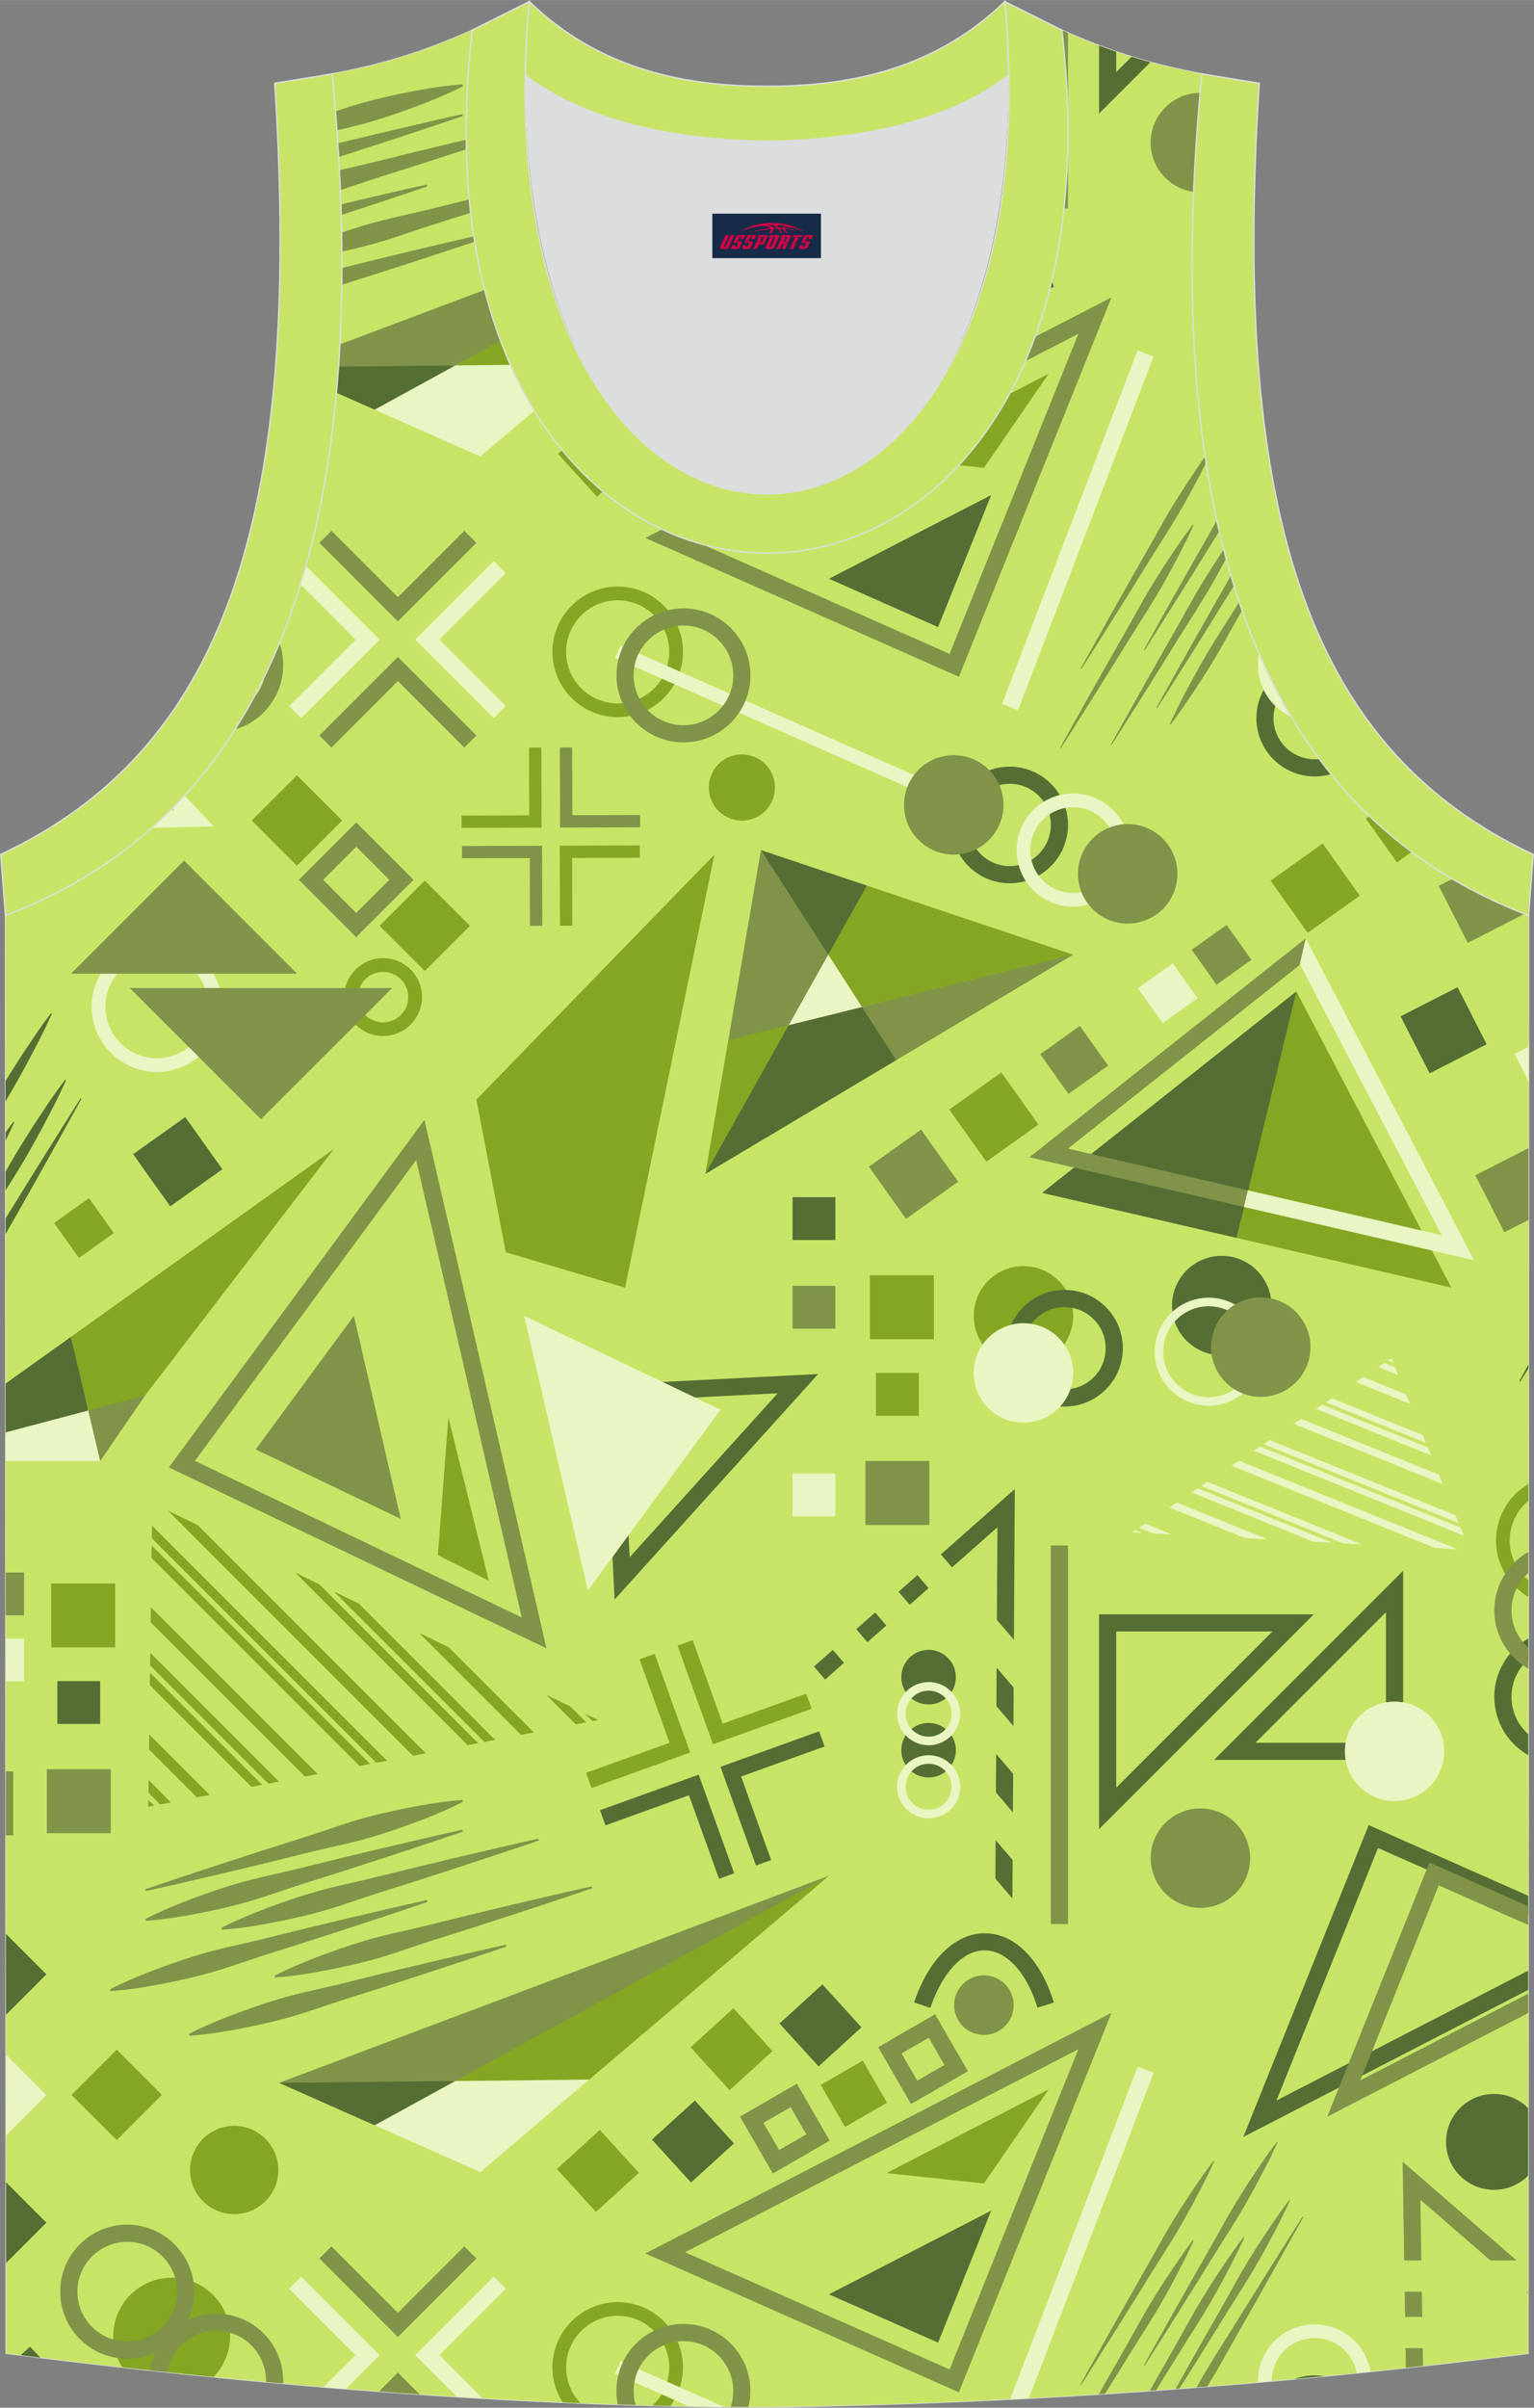 <?xml version="1.0" encoding="utf-8"?>
<!-- Generator: Adobe Illustrator 24.0.1, SVG Export Plug-In . SVG Version: 6.00 Build 0)  -->
<svg xmlns="http://www.w3.org/2000/svg" xmlns:xlink="http://www.w3.org/1999/xlink" version="1.1" id="图层_1" x="0px" y="0px" width="338.74px" height="531.5px" viewBox="0 0 338.9 531.73" enable-background="new 0 0 338.9 531.73" xml:space="preserve">
<rect x="0" y="0" width="338.9" height="531.73" fill="#808080" stroke="none"/>
<g>
	<path fill="none" stroke="#DCDDDD" stroke-width="0.3" stroke-miterlimit="22.926" d="M169.49,531.58   c57.38-0.83,113.34-4.88,168.09-11.86l0.14-317.54c-54.54-20.78-82.66-77.25-72.19-185.87h0.02c-10.65-2-19.74-4.62-30.92-9.66   c17.79,154.02-148.08,154.02-130.29,0c-11.18,5.04-20.27,7.66-30.92,9.66h0.02C83.87,124.93,55.75,181.39,1.21,202.18l0.14,317.54   C55.65,526.64,114.77,531.58,169.49,531.58L169.49,531.58L169.49,531.58z M169.43,531.58h0.05H169.43z"/>
	<g>
		<path fill-rule="evenodd" clip-rule="evenodd" fill="#C8E467" d="M169.49,531.58c57.38-0.83,113.34-4.88,168.09-11.86l0.14-317.54    c-54.54-20.78-82.66-77.25-72.19-185.87h0.02c-10.65-2-19.74-4.62-30.92-9.66c17.79,154.02-148.08,154.02-130.29,0    c-11.18,5.04-20.27,7.66-30.92,9.66h0.02C83.87,124.93,55.75,181.39,1.21,202.18l0.14,317.54    C55.65,526.64,114.77,531.58,169.49,531.58L169.49,531.58L169.49,531.58z M169.43,531.58h0.05H169.43z"/>
		<polygon fill-rule="evenodd" clip-rule="evenodd" fill="#84A623" points="33.16,367.79 59.27,393.9 61.64,393.44 33.2,365   "/>
		<rect x="11.31" y="349.68" fill-rule="evenodd" clip-rule="evenodd" fill="#84A623" width="14.13" height="14.13"/>
		
			<rect x="125.9" y="473.11" transform="matrix(0.739 -0.673 0.673 0.739 -288.408 214.115)" fill-rule="evenodd" clip-rule="evenodd" fill="#84A623" width="12.83" height="12.82"/>
		
			<rect x="18.77" y="455.62" transform="matrix(0.707 -0.707 0.707 0.707 -319.604 153.786)" fill-rule="evenodd" clip-rule="evenodd" fill="#84A623" width="14.13" height="14.13"/>
		<path fill-rule="evenodd" clip-rule="evenodd" fill="#84A623" d="M61.49,479.23c0-5.39-4.37-9.75-9.75-9.75    c-5.39,0-9.75,4.37-9.75,9.75c0,5.39,4.37,9.75,9.75,9.75C57.13,488.98,61.49,484.61,61.49,479.23z"/>
		<polygon fill-rule="evenodd" clip-rule="evenodd" fill="#84A623" points="70.19,391.79 33.34,354.93 33.29,358.26 67.37,392.33       "/>
		<polygon fill-rule="evenodd" clip-rule="evenodd" fill="#84A623" points="32.79,395.89 35.39,398.5 37.76,398.04 32.83,393.1       "/>
		<path fill-rule="evenodd" clip-rule="evenodd" fill="#84A623" d="M47.19,524.93c2.26-2.33,3.65-5.5,3.65-9    c0-7.13-5.78-12.91-12.91-12.91s-12.91,5.78-12.91,12.91c0,2.52,0.72,4.87,1.97,6.86C33.69,523.54,40.43,524.26,47.19,524.93z"/>
		<polygon fill-rule="evenodd" clip-rule="evenodd" fill="#84A623" points="32.75,399.01 34.03,398.76 32.77,397.5   "/>
		<polygon fill-rule="evenodd" clip-rule="evenodd" fill="#84A623" points="32.92,386.35 43.5,396.93 46.32,396.39 32.96,383.03       "/>
		<polygon fill-rule="evenodd" clip-rule="evenodd" fill="#84A623" points="33.11,372.14 55.57,394.61 57.9,394.16 33.14,369.4       "/>
		<path fill-rule="evenodd" clip-rule="evenodd" fill="#84A623" d="M128.25,530.72c-1.97-2.05-3.18-4.83-3.18-7.89    c0-6.28,5.11-11.39,11.39-11.39c6.28,0,11.39,5.11,11.39,11.39c0,3.33-1.44,6.33-3.72,8.42c1.32,0.03,2.65,0.07,3.97,0.09    c1.75-2.39,2.79-5.33,2.79-8.51c0-7.95-6.47-14.42-14.42-14.42s-14.42,6.47-14.42,14.42c0,2.84,0.83,5.49,2.25,7.73    C125.61,530.61,126.93,530.67,128.25,530.72z"/>
		<path fill-rule="evenodd" clip-rule="evenodd" fill="#84A623" d="M337.65,348.98c-1.37-1.14-2.46-2.59-3.19-4.28    c-1.2-2.8-1.24-5.89-0.1-8.72c0.72-1.79,1.85-3.34,3.3-4.54v-3.69c-2.77,1.61-4.91,4.08-6.11,7.1c-1.43,3.58-1.38,7.5,0.13,11.04    c1.23,2.88,3.31,5.22,5.97,6.77V348.98z"/>
		
			<rect x="155.43" y="446.21" transform="matrix(0.739 -0.673 0.673 0.739 -262.599 226.986)" fill-rule="evenodd" clip-rule="evenodd" fill="#84A623" width="12.82" height="12.82"/>
		<path fill-rule="evenodd" clip-rule="evenodd" fill="#84A623" d="M234.11,298.12c4.15-4.42,3.94-11.37-0.48-15.53    c-4.42-4.15-11.37-3.94-15.53,0.48c-4.15,4.42-3.94,11.37,0.48,15.53S229.95,302.54,234.11,298.12z"/>
		<polygon fill-rule="evenodd" clip-rule="evenodd" fill="#84A623" points="11.95,270.09 17.44,277.8 25.15,272.31 22.87,269.11     22.87,269.11 19.66,264.6 13.32,269.11 13.32,269.11   "/>
		<rect x="192.18" y="281.62" fill-rule="evenodd" clip-rule="evenodd" fill="#84A623" width="14.13" height="14.13"/>
		<rect x="193.53" y="303.21" fill-rule="evenodd" clip-rule="evenodd" fill="#84A623" width="9.46" height="9.46"/>
		<polygon fill-rule="evenodd" clip-rule="evenodd" fill="#84A623" points="217.37,482.21 231.68,461.42 195.85,479.91   "/>
		<polygon fill-rule="evenodd" clip-rule="evenodd" fill="#84A623" points="99.06,313.01 96.74,343.44 107.98,349.08   "/>
		
			<rect x="183.29" y="457.05" transform="matrix(0.866 -0.5 0.5 0.866 -205.932 156.282)" fill-rule="evenodd" clip-rule="evenodd" fill="#84A623" width="10.72" height="10.72"/>
		<polygon fill-rule="evenodd" clip-rule="evenodd" fill="#84A623" points="37.13,333.63 91.24,387.73 94.06,387.19 43.7,336.82       "/>
		<polygon fill-rule="evenodd" clip-rule="evenodd" fill="#84A623" points="73.77,351.46 107.01,384.69 109.38,384.24 79.28,354.14       "/>
		<polygon fill-rule="evenodd" clip-rule="evenodd" fill="#84A623" points="65.19,347.28 103.31,385.41 105.64,384.96 70.6,349.92       "/>
		<polygon fill-rule="evenodd" clip-rule="evenodd" fill="#84A623" points="81.77,389.56 33.52,341.3 33.48,344.05 79.44,390.01       "/>
		<polygon fill-rule="evenodd" clip-rule="evenodd" fill="#84A623" points="115.11,383.13 117.94,382.59 99.16,363.81 92.6,360.62       "/>
		<polygon fill-rule="evenodd" clip-rule="evenodd" fill="#84A623" points="33.54,339.7 83.14,389.29 85.51,388.84 33.58,336.91       "/>
		<polygon fill-rule="evenodd" clip-rule="evenodd" fill="#84A623" points="120.65,374.27 127.18,380.81 129.52,380.36     126.07,376.91   "/>
		<polygon fill-rule="evenodd" clip-rule="evenodd" fill="#84A623" points="157.52,385.21 157.52,385.21 179.31,377.37     178.11,374.03 159.66,380.66 153.03,362.21 149.68,363.42   "/>
		<polygon fill-rule="evenodd" clip-rule="evenodd" fill="#84A623" points="130.88,380.09 132.12,379.85 129.24,378.45   "/>
		<polygon fill-rule="evenodd" clip-rule="evenodd" fill="#84A623" points="130.67,394.87 152.47,387.03 152.47,387.03     152.47,387.03 144.63,365.23 141.28,366.43 147.92,384.88 129.47,391.52   "/>
		<polygon fill-rule="evenodd" clip-rule="evenodd" fill="#546E34" points="219.91,414.88 223.67,419.28 223.72,410.78     219.96,406.38   "/>
		<polygon fill-rule="evenodd" clip-rule="evenodd" fill="#546E34" points="223.94,372.68 220.18,368.28 220.13,376.78     223.89,381.18   "/>
		<path fill-rule="evenodd" clip-rule="evenodd" fill="#546E34" d="M217.54,430.73c0.04,0,0.08,0,0.12,0    c4.75,0.08,9.17,4.92,11.54,12.64l3.62-1.11c-2.91-9.48-8.55-15.2-15.1-15.31c-0.06,0-0.12,0-0.18,0c-3.14,0-6.21,1.35-8.89,3.91    c-2.78,2.65-5.03,6.47-6.71,11.35l3.58,1.23C208.26,435.47,212.75,430.73,217.54,430.73z"/>
		<path fill-rule="evenodd" clip-rule="evenodd" fill="#546E34" d="M280.89,288.32c0-6.07-4.92-10.98-10.98-10.98    c-6.07,0-10.98,4.92-10.98,10.98c0,6.07,4.92,10.98,10.98,10.98C275.97,299.3,280.89,294.39,280.89,288.32z"/>
		<polygon fill-rule="evenodd" clip-rule="evenodd" fill="#546E34" points="220.02,395.83 223.78,400.23 223.83,391.73     220.07,387.33   "/>
		<path fill-rule="evenodd" clip-rule="evenodd" fill="#546E34" d="M246.6,360.3h34.51l-34.51,34.5V360.3L246.6,360.3z     M242.81,356.51v47.44l47.44-47.44H242.81z"/>
		<path fill-rule="evenodd" clip-rule="evenodd" fill="#546E34" d="M235.46,306.83c-2.43,0.08-4.74-0.8-6.51-2.46    c-1.77-1.66-2.78-3.92-2.86-6.34c-0.08-2.43,0.8-4.74,2.46-6.51c1.66-1.77,3.92-2.79,6.34-2.86c0.1,0,0.19,0,0.29,0    c2.32,0,4.52,0.87,6.22,2.47c1.77,1.66,2.79,3.91,2.86,6.34s-0.8,4.74-2.46,6.51C240.14,305.74,237.89,306.76,235.46,306.83    L235.46,306.83z M244.57,306.57c2.35-2.51,3.59-5.78,3.49-9.22c-0.11-3.44-1.55-6.63-4.05-8.99c-2.51-2.36-5.78-3.59-9.22-3.49    c-3.44,0.11-6.63,1.55-8.98,4.05c-2.36,2.51-3.6,5.78-3.49,9.22s1.55,6.63,4.05,8.99c2.41,2.26,5.52,3.5,8.81,3.5    c0.14,0,0.27,0,0.41-0.01C239.02,310.51,242.21,309.07,244.57,306.57z"/>
		<path fill-rule="evenodd" clip-rule="evenodd" fill="#546E34" d="M200.76,366.26c-2.28,2.42-2.16,6.24,0.26,8.52    c2.43,2.28,6.24,2.16,8.52-0.26c2.28-2.43,2.16-6.24-0.26-8.52C206.85,363.71,203.04,363.83,200.76,366.26z"/>
		<polygon fill-rule="evenodd" clip-rule="evenodd" fill="#546E34" points="210.32,346.15 220.36,337.28 220.24,357.74 224,362.13     224.2,328.83 207.86,343.27   "/>
		<path fill-rule="evenodd" clip-rule="evenodd" fill="#546E34" d="M209.54,390.65c2.28-2.43,2.16-6.24-0.26-8.52    c-2.43-2.28-6.24-2.16-8.52,0.26c-2.28,2.43-2.16,6.24,0.26,8.52C203.45,393.19,207.26,393.08,209.54,390.65z"/>
		<polygon fill-rule="evenodd" clip-rule="evenodd" fill="#546E34" points="304.44,408.11 337.62,422.8 337.62,418.66     302.38,403.06 274.68,471.93 337.61,439.46 337.61,435.2 282,463.89   "/>
		<path fill-rule="evenodd" clip-rule="evenodd" fill="#546E34" d="M285.98,525.39c2.2-0.2,4.39-0.41,6.58-0.62    c-0.69-0.11-1.4-0.18-2.12-0.18C288.87,524.59,287.37,524.87,285.98,525.39z"/>
		
			<rect x="175.09" y="440.94" transform="matrix(0.739 -0.673 0.673 0.739 -253.923 238.853)" fill-rule="evenodd" clip-rule="evenodd" fill="#546E34" width="12.82" height="12.82"/>
		<polygon fill-rule="evenodd" clip-rule="evenodd" fill="#546E34" points="195.81,358.98 193.34,356.1 189.17,359.78     191.63,362.66   "/>
		<polygon fill-rule="evenodd" clip-rule="evenodd" fill="#546E34" points="218.98,488.2 183.14,506.69 207.24,517.36   "/>
		<path fill-rule="evenodd" clip-rule="evenodd" fill="#546E34" d="M337.6,465.57c-1.92-1.94-4.58-3.14-7.53-3.14    c-5.85,0-10.6,4.74-10.6,10.59s4.74,10.59,10.6,10.59c2.94,0,5.6-1.2,7.52-3.13L337.6,465.57z"/>
		
			<rect x="146.91" y="466.6" transform="matrix(0.739 -0.673 0.673 0.739 -278.552 226.568)" fill-rule="evenodd" clip-rule="evenodd" fill="#546E34" width="12.83" height="12.83"/>
		<polygon fill-rule="evenodd" clip-rule="evenodd" fill="#546E34" points="133.77,403.11 152.21,396.47 158.85,414.92     162.2,413.72 154.36,391.92 154.36,391.92 154.36,391.92 132.56,399.76   "/>
		<path fill-rule="evenodd" clip-rule="evenodd" fill="#546E34" d="M171.81,307.69l-32.7,36.22l-1.76-34.46L171.81,307.69    L171.81,307.69z M135.79,353.24l44.96-49.8l-47.38,2.42L135.79,353.24z"/>
		<polygon fill-rule="evenodd" clip-rule="evenodd" fill="#546E34" points="179.83,368.04 182.29,370.92 186.46,367.23 184,364.36       "/>
		<polygon fill-rule="evenodd" clip-rule="evenodd" fill="#546E34" points="180.97,382.35 159.18,390.19 159.17,390.19     159.18,390.19 167.02,411.98 170.36,410.78 163.73,392.33 182.18,385.7   "/>
		<polygon fill-rule="evenodd" clip-rule="evenodd" fill="#546E34" points="198.52,351.53 200.98,354.41 205.15,350.72     202.69,347.84   "/>
		<path fill-rule="evenodd" clip-rule="evenodd" fill="#546E34" d="M1.23,258.74v4.15l1.63-2.59c1.45-2.31,2.85-4.66,4.19-7.05    s2.64-4.81,3.91-7.25s2.5-4.91,3.63-7.45l-0.18-0.13c-1.65,2.17-3.2,4.4-4.72,6.67c-1.52,2.26-3,4.55-4.44,6.87    C3.86,254.18,2.52,256.44,1.23,258.74z"/>
		<rect x="12.67" y="371.26" fill-rule="evenodd" clip-rule="evenodd" fill="#546E34" width="9.46" height="9.46"/>
		<path fill-rule="evenodd" clip-rule="evenodd" fill="#546E34" d="M1.23,251.91c0.66-1.33,1.3-2.68,1.91-4.05l-0.18-0.13    c-0.59,0.77-1.16,1.55-1.73,2.34L1.23,251.91z"/>
		<path fill-rule="evenodd" clip-rule="evenodd" fill="#546E34" d="M306.2,384.88h-28.85l28.85-28.85V384.88L306.2,384.88z     M309.99,346.88l-41.78,41.78h41.78V346.88z"/>
		<path fill-rule="evenodd" clip-rule="evenodd" fill="#546E34" d="M1.22,238.73v4.48c0.92-1.53,1.83-3.08,2.7-4.64    c1.34-2.39,2.64-4.81,3.91-7.25s2.5-4.91,3.63-7.45l-0.18-0.13c-1.65,2.17-3.2,4.4-4.72,6.67c-1.52,2.26-3,4.55-4.45,6.87    C1.82,237.76,1.52,238.24,1.22,238.73z"/>
		<polygon fill-rule="evenodd" clip-rule="evenodd" fill="#546E34" points="15.64,295.26 1.25,305.54 1.26,317.08 6.8,315.82     19.49,311.5 18.27,303.89   "/>
		<polygon fill-rule="evenodd" clip-rule="evenodd" fill="#546E34" points="273.21,273.38 274.24,269.11 283.11,252.74     286.4,218.94 230.23,263.43 254.78,269.11 254.78,269.11   "/>
		<path fill-rule="evenodd" clip-rule="evenodd" fill="#546E34" d="M8.92,520.67l-2.29-2.43l-2.07,1.89    C6.01,520.31,7.46,520.49,8.92,520.67z"/>
		<path fill-rule="evenodd" clip-rule="evenodd" fill="#546E34" d="M337.63,382.98c-1.18-1.05-2.16-2.36-2.82-3.91    c-1.92-4.47-0.63-9.53,2.83-12.59v-4.63c-6.48,3.66-9.31,11.72-6.31,18.71c1.32,3.09,3.58,5.5,6.3,7.04L337.63,382.98z"/>
		<polygon fill-rule="evenodd" clip-rule="evenodd" fill="#546E34" points="1.34,499.77 10.25,490.86 1.33,481.93   "/>
		<polygon fill-rule="evenodd" clip-rule="evenodd" fill="#546E34" points="10.25,436.02 1.31,427.07 1.32,444.96   "/>
		<polygon fill-rule="evenodd" clip-rule="evenodd" fill="#E9F5C2" points="250.16,338.39 252.34,338.51 250.87,337.91   "/>
		<path fill-rule="evenodd" clip-rule="evenodd" fill="#E9F5C2" d="M201.45,374.97c0.93-0.99,2.19-1.56,3.55-1.6    c0.05,0,0.11,0,0.16,0c1.3,0,2.53,0.49,3.47,1.38c0.99,0.93,1.56,2.19,1.6,3.54c0.04,1.36-0.45,2.65-1.38,3.64    c-0.93,0.99-2.19,1.56-3.54,1.6c-1.36,0.04-2.65-0.45-3.64-1.38C199.63,380.24,199.53,377.02,201.45,374.97L201.45,374.97z     M200.38,383.53c1.3,1.22,2.99,1.89,4.77,1.89c0.07,0,0.15,0,0.22,0c1.86-0.06,3.59-0.84,4.87-2.2c1.28-1.36,1.95-3.13,1.89-4.99    s-0.84-3.59-2.19-4.87c-1.36-1.28-3.13-1.95-4.99-1.89s-3.59,0.84-4.87,2.2C197.44,376.48,197.57,380.9,200.38,383.53z"/>
		<polygon fill-rule="evenodd" clip-rule="evenodd" fill="#E9F5C2" points="263.26,329.6 290.14,340.48 294.31,340.69     264.62,328.68   "/>
		<polygon fill-rule="evenodd" clip-rule="evenodd" fill="#E9F5C2" points="300.8,341.03 266.75,327.25 265.41,328.15 296.7,340.82       "/>
		<path fill-rule="evenodd" clip-rule="evenodd" fill="#E9F5C2" d="M267.03,308.55c-5.53,0-10.04-4.5-10.04-10.04    s4.5-10.04,10.04-10.04s10.04,4.5,10.04,10.04C277.06,304.05,272.56,308.55,267.03,308.55L267.03,308.55z M278.96,298.51    c0-6.58-5.35-11.93-11.93-11.93s-11.93,5.35-11.93,11.93s5.35,11.93,11.93,11.93C273.61,310.45,278.96,305.09,278.96,298.51z"/>
		<polygon fill-rule="evenodd" clip-rule="evenodd" fill="#E9F5C2" points="258.84,338.84 253,336.48 251.66,337.38 254.74,338.63       "/>
		<path fill-rule="evenodd" clip-rule="evenodd" fill="#E9F5C2" d="M201.45,391.11c1-1.06,2.35-1.6,3.7-1.6    c1.25,0,2.5,0.46,3.48,1.38c0.99,0.93,1.56,2.19,1.6,3.54c0.04,1.36-0.45,2.65-1.38,3.64l0,0c-0.93,0.99-2.19,1.56-3.54,1.6    c-1.36,0.04-2.65-0.45-3.64-1.38C199.63,396.38,199.53,393.16,201.45,391.11L201.45,391.11z M200.38,399.68    c1.3,1.22,2.99,1.89,4.77,1.89c0.07,0,0.15,0,0.22,0c1.86-0.06,3.59-0.84,4.87-2.19s1.95-3.13,1.89-4.99s-0.84-3.59-2.19-4.87    c-2.8-2.63-7.22-2.5-9.86,0.31C197.44,392.62,197.57,397.04,200.38,399.68z"/>
		<path fill-rule="evenodd" clip-rule="evenodd" fill="#E9F5C2" d="M218.58,311.21c4.42,4.15,11.37,3.94,15.53-0.48    c4.15-4.42,3.94-11.37-0.48-15.53c-4.42-4.15-11.37-3.94-15.53,0.48S214.16,307.06,218.58,311.21z"/>
		<path fill-rule="evenodd" clip-rule="evenodd" fill="#E9F5C2" d="M109.08,502.78l-17.34,17.34l0,0h0.01l9.19,9.19    c1.89,0.12,3.78,0.23,5.67,0.34l-9.53-9.53l14.68-14.68L109.08,502.78z"/>
		<path fill-rule="evenodd" clip-rule="evenodd" fill="#E9F5C2" d="M159.93,531.53l-22.85-10.09l-1.22,2.77l16.32,7.21    C154.77,531.47,157.35,531.51,159.93,531.53z"/>
		<path fill-rule="evenodd" clip-rule="evenodd" fill="#E9F5C2" d="M76.44,527.57l7.44-7.44h0.01l0,0l-17.34-17.34l-2.66,2.66    l14.68,14.68l-7.04,7.04C73.16,527.3,74.8,527.43,76.44,527.57z"/>
		<rect x="175.09" y="325.41" fill-rule="evenodd" clip-rule="evenodd" fill="#E9F5C2" width="9.46" height="9.46"/>
		<path fill-rule="evenodd" clip-rule="evenodd" fill="#E9F5C2" d="M251.35,456.39l-28.19,73.46c1.38-0.07,2.76-0.14,4.14-0.21    l27.59-71.89L251.35,456.39z"/>
		<polygon fill-rule="evenodd" clip-rule="evenodd" fill="#E9F5C2" points="115.8,290.6 129.88,351.27 159.2,311.32   "/>
		<polygon fill-rule="evenodd" clip-rule="evenodd" fill="#E9F5C2" points="290.76,311.14 316.15,321.41 315.43,319.65     292.12,310.22   "/>
		<polygon fill-rule="evenodd" clip-rule="evenodd" fill="#E9F5C2" points="1.26,322.65 22.13,322.65 21.46,315.15 19.49,311.5     7.88,314.57 1.26,316.32   "/>
		<rect x="1.28" y="361.87" fill-rule="evenodd" clip-rule="evenodd" fill="#E9F5C2" width="4.05" height="9.46"/>
		<polygon fill-rule="evenodd" clip-rule="evenodd" fill="#E9F5C2" points="1.33,471.62 10.25,462.69 1.32,453.75   "/>
		<polygon fill-rule="evenodd" clip-rule="evenodd" fill="#E9F5C2" points="285.83,314.44 318.74,327.76 317.89,325.67     287.46,313.35   "/>
		<polygon fill-rule="evenodd" clip-rule="evenodd" fill="#E9F5C2" points="273.71,322.58 272.08,323.68 317.06,341.88     322.03,342.14   "/>
		<path fill-rule="evenodd" clip-rule="evenodd" fill="#E9F5C2" d="M316.1,394.29c4.15-4.42,3.94-11.37-0.48-15.53    c-4.42-4.15-11.37-3.94-15.53,0.48c-4.15,4.42-3.94,11.37,0.48,15.53C305,398.93,311.95,398.71,316.1,394.29z"/>
		<polygon fill-rule="evenodd" clip-rule="evenodd" fill="#E9F5C2" points="280.06,339.95 259.96,331.81 258.33,332.91     275.1,339.69   "/>
		<path fill-rule="evenodd" clip-rule="evenodd" fill="#E9F5C2" d="M283.54,519.32c1.86-1.98,4.38-2.98,6.9-2.98    c2.33,0,4.66,0.85,6.48,2.56c1.48,1.39,2.46,3.18,2.82,5.14c1.01-0.1,2.02-0.21,3.02-0.31c-0.45-2.69-1.75-5.14-3.77-7.04    c-5.02-4.72-12.95-4.47-17.67,0.55c-2.34,2.49-3.46,5.69-3.38,8.86l3.03-0.27C280.97,523.5,281.82,521.16,283.54,519.32z"/>
		<polygon fill-rule="evenodd" clip-rule="evenodd" fill="#E9F5C2" points="322.67,337.37 278.37,319.45 277.01,320.37     323.39,339.13   "/>
		<polygon fill-rule="evenodd" clip-rule="evenodd" fill="#E9F5C2" points="304.51,301.9 308.92,303.69 308.2,301.93 305.87,300.99       "/>
		<polygon fill-rule="evenodd" clip-rule="evenodd" fill="#E9F5C2" points="292.91,309.69 315.02,318.64 314.31,316.91     294.25,308.79   "/>
		<polygon fill-rule="evenodd" clip-rule="evenodd" fill="#E9F5C2" points="279.16,318.92 322.25,336.36 321.55,334.63     280.5,318.02   "/>
		<polygon fill-rule="evenodd" clip-rule="evenodd" fill="#E9F5C2" points="299.58,305.21 311.51,310.04 310.66,307.94     301.21,304.12   "/>
		<polygon fill-rule="evenodd" clip-rule="evenodd" fill="#E9F5C2" points="306.66,300.46 307.79,300.92 307.4,299.96   "/>
		<path fill-rule="evenodd" clip-rule="evenodd" fill="#809349" d="M85.23,435.66l-8.82,2.18c-2.94,0.73-5.89,1.38-8.84,2.06    c-2.95,0.69-5.87,1.5-8.76,2.44c-2.89,0.95-5.76,1.97-8.61,3.08c-2.85,1.12-5.68,2.32-8.45,3.75l0.1,0.42    c3.06-0.22,6.06-0.66,9.05-1.18c2.99-0.53,5.95-1.15,8.9-1.84c2.95-0.7,5.86-1.53,8.75-2.49c2.88-0.96,5.76-1.95,8.66-2.87    l8.69-2.75l8.67-2.81c5.77-1.9,11.55-3.8,17.31-5.77l-0.1-0.42c-5.91,1.31-11.8,2.7-17.7,4.08L85.23,435.66z"/>
		<path fill-rule="evenodd" clip-rule="evenodd" fill="#809349" d="M209.79,523.28l-58.44-25.88l86.88-44.83L209.79,523.28    L209.79,523.28z M142.58,497.66l69.26,30.67l33.71-83.8L142.58,497.66z"/>
		<path fill-rule="evenodd" clip-rule="evenodd" fill="#809349" d="M130.78,417.02l-0.1-0.42c-5.91,1.31-11.8,2.7-17.7,4.08    l-8.83,2.12l-8.82,2.18c-2.94,0.73-5.89,1.38-8.84,2.06c-2.95,0.69-5.87,1.5-8.76,2.44c-2.89,0.95-5.76,1.97-8.61,3.08    c-2.85,1.13-5.68,2.32-8.45,3.75l0.1,0.42c3.06-0.22,6.06-0.66,9.05-1.18c2.99-0.53,5.95-1.15,8.9-1.84    c2.95-0.7,5.86-1.53,8.75-2.49c2.88-0.97,5.76-1.96,8.66-2.87l8.68-2.75l8.67-2.81C119.25,420.89,125.03,419,130.78,417.02z"/>
		<polygon fill-rule="evenodd" clip-rule="evenodd" fill="#809349" points="19.49,311.5 20.21,314.54 22.13,322.65 32.06,308.18     24.55,309.1   "/>
		<rect x="10.34" y="390.71" fill-rule="evenodd" clip-rule="evenodd" fill="#809349" width="14.13" height="14.13"/>
		<path fill-rule="evenodd" clip-rule="evenodd" fill="#809349" d="M58.76,411.44l8.82-2.18c2.94-0.73,5.89-1.38,8.84-2.06    c2.95-0.69,5.87-1.5,8.76-2.44c2.89-0.95,5.76-1.97,8.61-3.08c2.85-1.12,5.68-2.32,8.45-3.75l-0.1-0.42    c-3.06,0.22-6.06,0.66-9.05,1.18c-2.99,0.53-5.95,1.15-8.9,1.84c-2.95,0.7-5.86,1.53-8.75,2.49c-2.88,0.96-5.76,1.95-8.66,2.87    l-8.68,2.75l-8.67,2.81c-5.77,1.9-11.55,3.8-17.31,5.77l0.1,0.42c5.91-1.31,11.8-2.7,17.7-4.08L58.76,411.44z"/>
		<path fill-rule="evenodd" clip-rule="evenodd" fill="#809349" d="M32.23,424.21c3.06-0.22,6.06-0.66,9.05-1.18    c2.99-0.53,5.95-1.15,8.9-1.84c2.95-0.7,5.86-1.53,8.75-2.49c2.88-0.96,5.76-1.96,8.66-2.87l8.68-2.75l8.67-2.81    c5.77-1.9,11.55-3.8,17.31-5.77l-0.1-0.42c-5.91,1.31-11.8,2.7-17.7,4.08l-8.83,2.11l-8.82,2.18c-2.94,0.73-5.89,1.38-8.84,2.06    c-2.95,0.69-5.87,1.5-8.76,2.44c-2.89,0.95-5.76,1.97-8.61,3.08c-2.85,1.12-5.68,2.32-8.45,3.75L32.23,424.21z"/>
		<path fill-rule="evenodd" clip-rule="evenodd" fill="#809349" d="M24.4,439.74c3.06-0.22,6.06-0.66,9.05-1.18    c2.99-0.53,5.95-1.15,8.9-1.84c2.95-0.69,5.86-1.53,8.75-2.49c2.88-0.96,5.76-1.95,8.66-2.87l8.68-2.75l8.67-2.81    c5.77-1.9,11.55-3.8,17.31-5.77l-0.1-0.42c-5.91,1.31-11.8,2.7-17.7,4.08l-8.83,2.12l-8.82,2.18c-2.94,0.73-5.89,1.39-8.84,2.06    c-2.95,0.68-5.87,1.5-8.76,2.44c-2.89,0.95-5.76,1.97-8.61,3.08c-2.85,1.12-5.68,2.32-8.45,3.75L24.4,439.74z"/>
		<path fill-rule="evenodd" clip-rule="evenodd" fill="#809349" d="M101.21,410.14l-8.83,2.11l-8.82,2.18    c-2.94,0.73-5.89,1.38-8.84,2.06c-2.95,0.69-5.87,1.5-8.76,2.44c-2.89,0.94-5.76,1.97-8.61,3.08c-2.85,1.12-5.68,2.32-8.45,3.75    l0.1,0.42c3.06-0.22,6.06-0.66,9.05-1.18c2.99-0.53,5.95-1.15,8.9-1.84c2.95-0.7,5.86-1.53,8.75-2.49    c2.88-0.97,5.76-1.95,8.66-2.87l8.69-2.75l8.67-2.81c5.77-1.9,11.55-3.8,17.31-5.77l-0.1-0.42    C113,407.37,107.1,408.76,101.21,410.14z"/>
		<polygon fill-rule="evenodd" clip-rule="evenodd" fill="#809349" points="317.86,416.37 337.61,425.12 337.62,420.98     315.81,411.32 293.22,467.46 337.61,444.56 337.61,440.29 300.54,459.42   "/>
		<polygon fill-rule="evenodd" clip-rule="evenodd" fill="#809349" points="88.53,335.43 78.19,290.6 56.49,320.09   "/>
		<path fill-rule="evenodd" clip-rule="evenodd" fill="#809349" d="M280.94,502.13l3.52-6.27l1.76-3.14l1.75-3.15l-0.16-0.11    l-1.92,3.02l-1.91,3.03l-3.82,6.06l-3.8,6.07l-3.78,6.09c-1.26,2.03-2.54,4.04-3.82,6.06c-1.27,2.02-2.5,4.07-3.68,6.16    c-0.24,0.43-0.48,0.86-0.72,1.29l2.33-0.18c1.26-2.01,2.47-4.06,3.64-6.14c1.17-2.09,2.33-4.19,3.52-6.27l3.56-6.24L280.94,502.13    z"/>
		<path fill-rule="evenodd" clip-rule="evenodd" fill="#809349" d="M120.73,364.02l-21.9-94.91h-3.89l20.33,88.09l-72.21-34.58    l39.38-53.51h-4.7L37.3,324.06L120.73,364.02L120.73,364.02z M77.73,269.11h4.7l9.51-12.93l2.98,12.93h3.89l-5.04-21.82    L77.73,269.11z"/>
		<polygon fill-rule="evenodd" clip-rule="evenodd" fill="#809349" points="337.58,506.11 337.24,506.11 337.58,506.4   "/>
		<path fill-rule="evenodd" clip-rule="evenodd" fill="#809349" d="M337.64,363.88c-1.19-1.05-2.17-2.36-2.83-3.91    c-1.92-4.48-0.63-9.54,2.84-12.6v-4.63c-6.49,3.66-9.32,11.72-6.32,18.71c1.32,3.09,3.59,5.51,6.31,7.05V363.88z"/>
		<polygon fill-rule="evenodd" clip-rule="evenodd" fill="#809349" points="332.35,272.13 337.68,269.41 337.69,253.55     325.93,259.55 330.81,269.11 330.81,269.11   "/>
		<polygon fill-rule="evenodd" clip-rule="evenodd" fill="#809349" points="310.33,506.11 310.42,511.67 314.21,511.67     314.12,506.11   "/>
		<path fill-rule="evenodd" clip-rule="evenodd" fill="#809349" d="M314.38,522.49l-0.06-3.92h-3.79l0.07,4.34    C311.86,522.77,313.12,522.63,314.38,522.49z"/>
		<polygon fill-rule="evenodd" clip-rule="evenodd" fill="#809349" points="335.05,499.2 309.88,477.41 310.22,499.2 314.01,499.2     313.8,485.81 329.27,499.2   "/>
		<path fill-rule="evenodd" clip-rule="evenodd" fill="#809349" d="M277.94,478.85c-1.33,1.98-2.64,3.97-3.9,6    c-1.27,2.02-2.49,4.08-3.66,6.17c-1.17,2.09-2.33,4.19-3.52,6.27l-3.56,6.24l-3.54,6.26l-3.52,6.27l-1.76,3.14l-1.75,3.15    l0.16,0.11l1.92-3.02l1.91-3.03l3.82-6.06l3.8-6.07l3.78-6.09c1.26-2.03,2.54-4.04,3.82-6.06c1.27-2.02,2.5-4.07,3.68-6.16    s2.32-4.2,3.43-6.33c1.11-2.13,2.2-4.29,3.19-6.51l-0.16-0.11C280.64,474.92,279.27,476.87,277.94,478.85z"/>
		<path fill-rule="evenodd" clip-rule="evenodd" fill="#809349" d="M202.65,459.5l-3.47-6.01l6.01-3.47l3.47,6.01L202.65,459.5    L202.65,459.5z M194.01,452.1l7.26,12.57l12.57-7.26l-7.26-12.57L194.01,452.1z"/>
		<path fill-rule="evenodd" clip-rule="evenodd" fill="#809349" d="M260.56,527.51l2.73-4.33l3.8-6.07l3.78-6.09    c1.26-2.03,2.54-4.04,3.82-6.06c1.27-2.02,2.5-4.07,3.68-6.16s2.32-4.2,3.43-6.33c1.11-2.13,2.19-4.29,3.19-6.51l-0.16-0.11    c-1.45,1.89-2.81,3.85-4.15,5.82c-1.33,1.98-2.64,3.97-3.9,6c-1.27,2.02-2.49,4.08-3.66,6.17c-1.17,2.09-2.33,4.19-3.52,6.27    l-3.56,6.24l-3.54,6.26l-2.78,4.96L260.56,527.51z"/>
		<path fill-rule="evenodd" clip-rule="evenodd" fill="#809349" d="M265.2,399.38c-6.07,0-10.98,4.92-10.98,10.98    c0,6.07,4.92,10.98,10.98,10.98c6.07,0,10.98-4.92,10.98-10.98C276.18,404.3,271.26,399.38,265.2,399.38z"/>
		<rect x="191.2" y="322.65" fill-rule="evenodd" clip-rule="evenodd" fill="#809349" width="14.13" height="14.13"/>
		<path fill-rule="evenodd" clip-rule="evenodd" fill="#809349" d="M223.95,442.82c0-3.63-2.94-6.58-6.58-6.58    c-3.63,0-6.58,2.94-6.58,6.58c0,3.63,2.95,6.58,6.58,6.58C221,449.39,223.95,446.45,223.95,442.82z"/>
		<path fill-rule="evenodd" clip-rule="evenodd" fill="#809349" d="M249.3,507.72l-3.54,6.26l-3.52,6.27l-1.76,3.14l-1.75,3.15    l0.16,0.11l1.92-3.02l1.91-3.03l3.82-6.06l3.8-6.07l3.78-6.09c1.26-2.03,2.54-4.04,3.82-6.06c1.27-2.02,2.5-4.07,3.68-6.16    s2.32-4.2,3.43-6.33c1.11-2.13,2.2-4.29,3.19-6.51l-0.16-0.11c-1.45,1.89-2.81,3.85-4.15,5.82c-1.33,1.98-2.64,3.97-3.9,6    c-1.27,2.02-2.49,4.08-3.66,6.17c-1.17,2.09-2.33,4.19-3.52,6.27L249.3,507.72z"/>
		<rect x="232.16" y="341.3" fill-rule="evenodd" clip-rule="evenodd" fill="#809349" width="3.79" height="83.61"/>
		<path fill-rule="evenodd" clip-rule="evenodd" fill="#809349" d="M264.63,513.1c1.27-2.02,2.5-4.07,3.68-6.16s2.32-4.2,3.43-6.33    c1.11-2.13,2.19-4.29,3.19-6.51l-0.16-0.11c-1.45,1.89-2.81,3.85-4.15,5.82c-1.33,1.98-2.64,3.97-3.9,6    c-1.27,2.02-2.49,4.08-3.66,6.17s-2.33,4.19-3.52,6.27l-3.56,6.24L254,528l1.38-0.1l1.66-2.65l3.78-6.09    C262.07,517.12,263.35,515.11,264.63,513.1z"/>
		<path fill-rule="evenodd" clip-rule="evenodd" fill="#809349" d="M28.11,495.09c6.07,0,11.01,4.94,11.01,11.01    s-4.94,11.01-11.01,11.01S17.1,512.17,17.1,506.1C17.1,500.03,22.04,495.09,28.11,495.09L28.11,495.09z M33.14,523.47    c1.26,0.14,2.51,0.27,3.77,0.4c0.9-5.18,5.42-9.13,10.85-9.13c6.07,0,11.01,4.94,11.01,11.02c0,0.09,0,0.19,0,0.28    c1.26,0.12,2.52,0.23,3.78,0.34c0.01-0.21,0.01-0.41,0.01-0.62c0-8.16-6.64-14.8-14.8-14.8c-2.23,0-4.34,0.5-6.24,1.38    c0.89-1.9,1.38-4.01,1.38-6.24c0-8.16-6.64-14.8-14.8-14.8s-14.8,6.64-14.8,14.8c0,8.16,6.64,14.8,14.8,14.8    c2.23,0,4.34-0.5,6.24-1.38C33.77,520.76,33.36,522.08,33.14,523.47z"/>
		<rect x="1.27" y="347.28" fill-rule="evenodd" clip-rule="evenodd" fill="#809349" width="4.05" height="9.46"/>
		<rect x="1.29" y="391.19" fill-rule="evenodd" clip-rule="evenodd" fill="#809349" width="1.63" height="14.13"/>
		<path fill-rule="evenodd" clip-rule="evenodd" fill="#809349" d="M278.54,286.52c-6.07,0-10.98,4.92-10.98,10.98    c0,6.07,4.92,10.98,10.98,10.98s10.98-4.92,10.98-10.98C289.52,291.44,284.6,286.52,278.54,286.52z"/>
		<path fill-rule="evenodd" clip-rule="evenodd" fill="#809349" d="M244.13,528.66l1.7-2.72l3.78-6.09    c1.26-2.03,2.54-4.04,3.82-6.06c1.27-2.02,2.5-4.07,3.68-6.16c1.18-2.09,2.32-4.2,3.43-6.33c1.11-2.13,2.19-4.29,3.19-6.51    l-0.16-0.11c-1.45,1.89-2.81,3.85-4.15,5.82c-1.33,1.98-2.64,3.97-3.9,6c-1.27,2.02-2.49,4.08-3.66,6.17s-2.33,4.19-3.52,6.27    l-3.56,6.24l-2.01,3.56L244.13,528.66z"/>
		<path fill-rule="evenodd" clip-rule="evenodd" fill="#809349" d="M92.72,528.78l-4.81-4.81v-0.01l0,0l-4.17,4.17    C86.73,528.36,89.72,528.57,92.72,528.78z"/>
		<polygon fill-rule="evenodd" clip-rule="evenodd" fill="#809349" points="102.58,496.1 87.9,510.78 73.22,496.1 70.56,498.76     87.9,516.11 87.9,516.11 87.9,516.1 105.25,498.76   "/>
		<path fill-rule="evenodd" clip-rule="evenodd" fill="#809349" d="M139.98,528.03c0-6.07,4.94-11.01,11.01-11.01    S162,521.96,162,528.03c0,1.23-0.2,2.41-0.58,3.51c1.31,0.01,2.63,0.02,3.93,0.02c0.28-1.13,0.43-2.32,0.43-3.54    c0-8.16-6.64-14.8-14.8-14.8s-14.8,6.64-14.8,14.8c0,1.02,0.1,2.02,0.3,2.99c1.31,0.04,2.62,0.08,3.93,0.12    C140.14,530.16,139.98,529.11,139.98,528.03z"/>
		<rect x="175.09" y="283.96" fill-rule="evenodd" clip-rule="evenodd" fill="#809349" width="9.46" height="9.46"/>
		<path fill-rule="evenodd" clip-rule="evenodd" fill="#809349" d="M172.12,474.83l-3.47-6.01l6.01-3.47l3.47,6.01L172.12,474.83    L172.12,474.83z M163.48,467.44l7.26,12.57l12.57-7.26l-7.26-12.57L163.48,467.44z"/>
		<polygon fill-rule="evenodd" clip-rule="evenodd" fill="#84A623" points="119.65,182.77 119.59,165.09 116.88,165.1     116.92,180.06 101.96,180.11 101.97,182.83 119.65,182.77   "/>
		<path fill-rule="evenodd" clip-rule="evenodd" fill="#84A623" d="M124.19,99.36l-0.93,0.85l8.64,9.48l1.29-1.17    C130,105.86,126.99,102.8,124.19,99.36z"/>
		
			<rect x="58.56" y="174.15" transform="matrix(0.707 -0.707 0.707 0.707 -108.914 99.482)" fill-rule="evenodd" clip-rule="evenodd" fill="#84A623" width="14.13" height="14.13"/>
		
			<rect x="283.38" y="189.05" transform="matrix(0.815 -0.58 0.58 0.815 -59.903 204.769)" fill-rule="evenodd" clip-rule="evenodd" fill="#84A623" width="14.13" height="14.13"/>
		<path fill-rule="evenodd" clip-rule="evenodd" fill="#84A623" d="M308.63,190.45l3.25-2.32c-3.26-2.43-6.37-5.07-9.33-7.91    l-0.8,0.57L308.63,190.45z"/>
		<path fill-rule="evenodd" clip-rule="evenodd" fill="#84A623" d="M136.46,155.34c-6.28,0-11.39-5.11-11.39-11.39    s5.11-11.39,11.39-11.39s11.39,5.11,11.39,11.39C147.86,150.23,142.75,155.34,136.46,155.34L136.46,155.34z M150.89,143.95    c0-7.95-6.47-14.42-14.42-14.42s-14.42,6.47-14.42,14.42s6.47,14.42,14.42,14.42S150.89,151.9,150.89,143.95z"/>
		
			<rect x="212.41" y="239.57" transform="matrix(0.815 -0.58 0.58 0.815 -102.35 172.975)" fill-rule="evenodd" clip-rule="evenodd" fill="#84A623" width="14.13" height="14.13"/>
		<polygon fill-rule="evenodd" clip-rule="evenodd" fill="#84A623" points="141.34,186.7 123.66,186.76 123.66,186.76     123.66,186.76 123.72,204.44 126.43,204.43 126.39,189.47 141.35,189.42   "/>
		<path fill-rule="evenodd" clip-rule="evenodd" fill="#84A623" d="M163.9,181.22c4.04,0,7.31-3.27,7.31-7.31s-3.27-7.31-7.31-7.31    s-7.31,3.27-7.31,7.31C156.6,177.95,159.87,181.22,163.9,181.22z"/>
		<polygon fill-rule="evenodd" clip-rule="evenodd" fill="#84A623" points="157.83,188.74 105.25,242.84 110.31,269.11     111.74,276.55 138.09,284.36 141.23,269.11   "/>
		<polygon fill-rule="evenodd" clip-rule="evenodd" fill="#84A623" points="286.4,218.94 273.21,273.38 320.64,284.36     312.66,269.11 312.66,269.11   "/>
		<path fill-rule="evenodd" clip-rule="evenodd" fill="#84A623" d="M217.37,103.32l14.31-20.79l-8.69,4.48    c-3.26,6-7.02,11.25-11.16,15.71L217.37,103.32z"/>
		<path fill-rule="evenodd" clip-rule="evenodd" fill="#84A623" d="M73.77,253.74l-21.52,15.37h9.74L73.77,253.74L73.77,253.74z     M15.64,295.26l3.85,16.23l12.57-3.32l29.93-39.06h-9.74L15.64,295.26z"/>
		<path fill-rule="evenodd" clip-rule="evenodd" fill="#84A623" d="M84.63,214.63c3.07,0,5.57,2.5,5.57,5.57s-2.5,5.57-5.57,5.57    s-5.57-2.5-5.57-5.57C79.06,217.12,81.56,214.63,84.63,214.63L84.63,214.63z M84.63,228.79c4.74,0,8.6-3.86,8.6-8.6    s-3.86-8.6-8.6-8.6s-8.6,3.86-8.6,8.6S79.89,228.79,84.63,228.79z"/>
		
			<rect x="86.81" y="197.4" transform="matrix(0.707 -0.707 0.707 0.707 -117.08 126.263)" fill-rule="evenodd" clip-rule="evenodd" fill="#84A623" width="14.13" height="14.13"/>
		<path fill-rule="evenodd" clip-rule="evenodd" fill="#546E34" d="M231.94,63.65l0.88-0.27c-0.15-0.48-0.3-0.95-0.46-1.41    C232.22,62.54,232.08,63.09,231.94,63.65z"/>
		<path fill-rule="evenodd" clip-rule="evenodd" fill="#546E34" d="M249.99,12.53l-3.39,3.39v-4.5c-1.25-0.43-2.51-0.88-3.79-1.37    v15.01l11.33-11.33C252.76,13.36,251.38,12.96,249.99,12.53z"/>
		<path fill-rule="evenodd" clip-rule="evenodd" fill="#546E34" d="M223.07,173.09c5.01,0,9.09,4.08,9.09,9.09s-4.08,9.09-9.09,9.09    s-9.09-4.08-9.09-9.09C213.98,177.17,218.06,173.09,223.07,173.09L223.07,173.09z M223.07,195.06c7.1,0,12.88-5.78,12.88-12.88    s-5.78-12.88-12.88-12.88s-12.88,5.78-12.88,12.88S215.97,195.06,223.07,195.06z"/>
		<path fill-rule="evenodd" clip-rule="evenodd" fill="#546E34" d="M291.47,167.62c-0.34,0.04-0.68,0.06-1.03,0.06    c-5.01,0-9.09-4.08-9.09-9.09c0-1.76,0.5-3.41,1.38-4.8c-0.66-1.22-1.3-2.46-1.92-3.73c-2.02,2.27-3.24,5.26-3.24,8.53    c0,7.1,5.78,12.88,12.88,12.88c1.26,0,2.47-0.18,3.62-0.52C293.18,169.86,292.32,168.75,291.47,167.62z"/>
		
			<rect x="311.67" y="220.55" transform="matrix(0.891 -0.455 0.455 0.891 -68.627 169.742)" fill-rule="evenodd" clip-rule="evenodd" fill="#546E34" width="14.13" height="14.13"/>
		<polygon fill-rule="evenodd" clip-rule="evenodd" fill="#546E34" points="337.67,301.36 337.65,301.39 335.66,304.99     335.84,305.12 337.67,302.24   "/>
		<polygon fill-rule="evenodd" clip-rule="evenodd" fill="#546E34" points="218.98,109.32 183.14,127.81 207.24,138.48   "/>
		<polygon fill-rule="evenodd" clip-rule="evenodd" fill="#546E34" points="5.96,264.22 9.99,257.06 13.99,249.88 15.99,246.28     17.98,242.68 17.8,242.55 15.61,246.01 13.43,249.47 9.08,256.41 4.76,263.36 1.24,269.07 1.24,272.54 1.9,271.37 3.18,269.11     3.18,269.11   "/>
		<polygon fill-rule="evenodd" clip-rule="evenodd" fill="#546E34" points="184.56,264.38 175.09,264.38 175.09,269.11     175.09,273.85 184.56,273.85 184.56,269.11   "/>
		
			<rect x="32.16" y="249.41" transform="matrix(0.815 -0.58 0.58 0.815 -141.458 70.276)" fill-rule="evenodd" clip-rule="evenodd" fill="#546E34" width="14.13" height="14.13"/>
		<path fill-rule="evenodd" clip-rule="evenodd" fill="#E9F5C2" d="M243.99,194.22c-3.58,3.8-9.58,3.99-13.39,0.42    c-1.84-1.73-2.9-4.08-2.98-6.61s0.83-4.94,2.56-6.78s4.08-2.9,6.61-2.98c0.1,0,0.2,0,0.3,0c2.42,0,4.71,0.9,6.48,2.57    C247.38,184.41,247.56,190.41,243.99,194.22L243.99,194.22z M236.7,175.24c-3.34,0.1-6.43,1.5-8.72,3.93    c-4.72,5.02-4.47,12.95,0.55,17.67c2.41,2.26,5.49,3.38,8.56,3.38c3.33,0,6.66-1.32,9.11-3.93c4.72-5.02,4.47-12.95-0.55-17.67    C243.22,176.34,240.04,175.13,236.7,175.24z"/>
		<polygon fill-rule="evenodd" clip-rule="evenodd" fill="#E9F5C2" points="337.7,231.19 334.62,232.76 337.7,238.78   "/>
		<polygon fill-rule="evenodd" clip-rule="evenodd" fill="#E9F5C2" points="109.08,123.9 91.74,141.24 91.73,141.25 91.74,141.25     109.08,158.59 111.74,155.92 97.06,141.24 111.74,126.56   "/>
		
			<rect x="174.67" y="118.07" transform="matrix(0.404 -0.915 0.915 0.404 -42.706 257.434)" fill-rule="evenodd" clip-rule="evenodd" fill="#E9F5C2" width="3.03" height="86.84"/>
		<path fill-rule="evenodd" clip-rule="evenodd" fill="#E9F5C2" d="M66.54,158.59l17.34-17.34h0.01l0,0L67.6,124.96    c-0.39,1.39-0.79,2.76-1.21,4.12l12.17,12.17l-14.68,14.68L66.54,158.59z"/>
		
			<rect x="196.33" y="115.32" transform="matrix(0.358 -0.934 0.934 0.358 43.39 297.553)" fill-rule="evenodd" clip-rule="evenodd" fill="#E9F5C2" width="83.61" height="3.79"/>
		<path fill-rule="evenodd" clip-rule="evenodd" fill="#E9F5C2" d="M38.18,178.43l0.46,0.49l-0.96,0.02    c-1.35,1.34-2.72,2.64-4.13,3.89l13.66-0.34l-6.4-6.81C39.94,176.62,39.07,177.53,38.18,178.43z"/>
		<path fill-rule="evenodd" clip-rule="evenodd" fill="#E9F5C2" d="M34.68,210.92c6.28,0,11.39,5.11,11.39,11.39    s-5.11,11.39-11.39,11.39s-11.39-5.11-11.39-11.39S28.4,210.92,34.68,210.92L34.68,210.92z M34.68,236.74    c7.95,0,14.43-6.47,14.43-14.42s-6.47-14.43-14.43-14.43c-7.95,0-14.42,6.47-14.42,14.43C20.26,230.27,26.73,236.74,34.68,236.74z    "/>
		<path fill-rule="evenodd" clip-rule="evenodd" fill="#E9F5C2" d="M288.47,207.22l-1.36,5.91l0.13-0.1l29.35,56.09h4.28    L288.47,207.22L288.47,207.22z M285.91,269.11L285.91,269.11l-11.12-2.57l0.85-3.69l27.06,6.27l0,0l15.79,3.66l-1.91-3.66h4.28    l4.82,9.21L285.91,269.11z"/>
		<path fill-rule="evenodd" clip-rule="evenodd" fill="#E9F5C2" d="M285.28,158.31c-2.58-4.34-4.94-8.96-7.09-13.89    c-0.83,4.11,0.41,8.54,3.68,11.61C282.91,157,284.06,157.76,285.28,158.31z"/>
		
			<rect x="253.15" y="214.57" transform="matrix(0.815 -0.58 0.58 0.815 -79.385 190.182)" fill-rule="evenodd" clip-rule="evenodd" fill="#E9F5C2" width="9.46" height="9.46"/>
		<path fill-rule="evenodd" clip-rule="evenodd" fill="#809349" d="M85.23,56.78l-8.82,2.18l-0.84,0.21c0,1.24-0.01,2.48-0.03,3.7    c0.55-0.18,1.1-0.35,1.65-0.53l8.69-2.75l8.67-2.81c3.45-1.14,6.89-2.27,10.34-3.42c-0.06-0.4-0.14-0.78-0.2-1.18    c-3.54,0.82-7.09,1.65-10.63,2.48L85.23,56.78z"/>
		<path fill-rule="evenodd" clip-rule="evenodd" fill="#809349" d="M209.79,144.4l-54.7-24.22c-3-0.83-5.95-1.93-8.84-3.28    l-3.66,1.89l69.26,30.67l33.71-83.8l-16.89,8.72c-0.67,1.84-1.38,3.63-2.13,5.36l11.71-6.04L209.79,144.4z"/>
		<path fill-rule="evenodd" clip-rule="evenodd" fill="#809349" d="M199.72,177.75c0,6.07,4.92,10.98,10.98,10.98    c6.07,0,10.99-4.92,10.99-10.98c0-6.07-4.92-10.98-10.99-10.98C204.64,166.77,199.72,171.69,199.72,177.75z"/>
		<path fill-rule="evenodd" clip-rule="evenodd" fill="#809349" d="M103.7,44.03l-8.36,2.07c-2.94,0.73-5.89,1.38-8.84,2.06    c-2.95,0.69-5.87,1.5-8.76,2.44c-0.75,0.24-1.49,0.49-2.24,0.75c0.03,1.41,0.05,2.81,0.06,4.19c1.06-0.23,2.11-0.47,3.16-0.72    c2.95-0.7,5.86-1.53,8.75-2.49c2.88-0.96,5.76-1.95,8.66-2.87l7.88-2.49C103.89,46.01,103.79,45.02,103.7,44.03z"/>
		<polygon fill-rule="evenodd" clip-rule="evenodd" fill="#809349" points="141.42,182.7 141.42,179.99 126.45,180.03 126.4,165.07     123.69,165.08 123.74,182.76 123.74,182.76 123.75,182.76   "/>
		<path fill-rule="evenodd" clip-rule="evenodd" fill="#809349" d="M257.14,200.5c4.15-4.42,3.94-11.37-0.48-15.53    c-4.42-4.15-11.37-3.94-15.53,0.48c-4.15,4.42-3.94,11.37,0.48,15.53C246.03,205.13,252.98,204.92,257.14,200.5z"/>
		<path fill-rule="evenodd" clip-rule="evenodd" fill="#809349" d="M320.86,194.1l-3.01,1.54l6.42,12.58l12.54-6.4    C331.21,199.63,325.88,197.07,320.86,194.1z"/>
		
			<rect x="265.04" y="206.09" transform="matrix(0.815 -0.58 0.58 0.815 -72.264 195.505)" fill-rule="evenodd" clip-rule="evenodd" fill="#809349" width="9.46" height="9.46"/>
		<path fill-rule="evenodd" clip-rule="evenodd" fill="#809349" d="M74.46,28.76l1.97-0.45c2.95-0.69,5.87-1.5,8.76-2.44    c2.89-0.95,5.76-1.97,8.61-3.08c2.85-1.12,5.68-2.32,8.45-3.75l-0.1-0.42c-3.06,0.22-6.06,0.66-9.05,1.18    c-2.99,0.53-5.95,1.15-8.9,1.84c-2.95,0.7-5.86,1.53-8.75,2.49l-1.31,0.44C74.25,25.97,74.36,27.37,74.46,28.76z"/>
		<path fill-rule="evenodd" clip-rule="evenodd" fill="#809349" d="M74.84,34.65l1.42-0.45l8.67-2.81c5.77-1.9,11.55-3.8,17.31-5.77    l-0.1-0.42c-5.91,1.31-11.8,2.7-17.7,4.08l-8.83,2.12l-0.95,0.24C74.73,32.64,74.78,33.64,74.84,34.65z"/>
		<path fill-rule="evenodd" clip-rule="evenodd" fill="#809349" d="M75.41,47.47l1.7-0.55c5.77-1.9,11.55-3.8,17.31-5.77l-0.1-0.42    c-5.91,1.31-11.8,2.7-17.7,4.08l-1.28,0.31C75.36,45.9,75.38,46.68,75.41,47.47z"/>
		<path fill-rule="evenodd" clip-rule="evenodd" fill="#809349" d="M101.21,31.26l-8.83,2.12l-8.82,2.18c-2.84,0.71-5.7,1.34-8.55,2    c0.08,1.48,0.15,2.95,0.21,4.41l0.47-0.16c2.88-0.96,5.76-1.95,8.66-2.87l8.69-2.75l8.67-2.81l1.34-0.44    c-0.02-0.69-0.01-1.4-0.02-2.1L101.21,31.26z"/>
		
			<rect x="231.83" y="228.64" transform="matrix(0.815 -0.58 0.58 0.815 -91.749 180.924)" fill-rule="evenodd" clip-rule="evenodd" fill="#809349" width="10.76" height="10.76"/>
		
			<rect x="194.67" y="252.19" transform="matrix(0.815 -0.58 0.58 0.815 -112.958 165.028)" fill-rule="evenodd" clip-rule="evenodd" fill="#809349" width="14.13" height="14.13"/>
		<path fill-rule="evenodd" clip-rule="evenodd" fill="#809349" d="M273.77,132.91l-1.2,1.93c-1.26,2.03-2.54,4.04-3.82,6.06    c-1.27,2.02-2.5,4.07-3.68,6.16s-2.32,4.2-3.43,6.33s-2.19,4.29-3.19,6.51l0.16,0.11c1.45-1.89,2.81-3.85,4.15-5.82    c1.33-1.98,2.64-3.97,3.91-6c1.27-2.02,2.49-4.08,3.66-6.17s2.33-4.19,3.52-6.27l0.57-0.99    C274.2,134.14,273.98,133.53,273.77,132.91z"/>
		<path fill-rule="evenodd" clip-rule="evenodd" fill="#809349" d="M268.83,114.91c-0.65,1.17-1.31,2.34-1.97,3.5l-3.56,6.24    l-3.54,6.26l-3.52,6.27l-1.76,3.14l-1.75,3.15l0.16,0.11l1.92-3.02l1.91-3.03l3.82-6.06l3.8-6.07l3.78-6.09    c0.41-0.66,0.83-1.33,1.24-1.99C269.18,116.53,269.01,115.72,268.83,114.91z"/>
		<path fill-rule="evenodd" clip-rule="evenodd" fill="#809349" d="M257.57,153.38l1.91-3.03l3.82-6.06l3.8-6.07l3.78-6.09    c0.58-0.94,1.16-1.87,1.75-2.8c-0.23-0.75-0.46-1.5-0.69-2.26c-0.77,1.39-1.55,2.77-2.33,4.15l-3.56,6.24l-3.54,6.26l-3.52,6.27    l-1.76,3.14l-1.75,3.15l0.16,0.11L257.57,153.38z"/>
		<path fill-rule="evenodd" clip-rule="evenodd" fill="#809349" d="M265.14,20.5c-6.04,0.03-10.93,4.94-10.93,10.98    c0,5.56,4.13,10.16,9.49,10.88C264,35.33,264.47,28.04,265.14,20.5z"/>
		<path fill-rule="evenodd" clip-rule="evenodd" fill="#809349" d="M249.3,128.84l-3.54,6.26l-3.52,6.27l-1.76,3.14l-1.75,3.15    l0.16,0.11l1.92-3.02l1.91-3.03l3.82-6.06l3.8-6.07l3.78-6.09c1.26-2.03,2.54-4.04,3.82-6.06c1.27-2.02,2.5-4.07,3.68-6.16    c1.18-2.09,2.32-4.2,3.43-6.33c0.47-0.91,0.94-1.82,1.4-2.74c-0.07-0.46-0.14-0.92-0.21-1.39c-0.79,1.1-1.55,2.21-2.3,3.33    c-1.33,1.98-2.64,3.98-3.9,6c-1.27,2.02-2.49,4.08-3.66,6.17s-2.33,4.19-3.52,6.27L249.3,128.84z"/>
		<path fill-rule="evenodd" clip-rule="evenodd" fill="#809349" d="M235.06,46.03h0.89V7.24c-0.44-0.19-0.89-0.39-1.33-0.59    C236.29,21.14,236.34,34.27,235.06,46.03z"/>
		<path fill-rule="evenodd" clip-rule="evenodd" fill="#809349" d="M264.63,134.21c1.27-2.02,2.5-4.07,3.68-6.16    c0.88-1.56,1.74-3.13,2.58-4.71c-0.18-0.67-0.36-1.34-0.53-2.02c-1.24,1.85-2.45,3.71-3.63,5.6c-1.27,2.02-2.49,4.08-3.66,6.17    c-1.17,2.09-2.33,4.19-3.52,6.27l-3.56,6.24l-3.54,6.26l-3.52,6.27l-1.76,3.14l-1.75,3.15l0.16,0.11l1.92-3.02l1.91-3.03    l3.82-6.06l3.8-6.07l3.78-6.09C262.07,138.24,263.35,136.23,264.63,134.21z"/>
		<path fill-rule="evenodd" clip-rule="evenodd" fill="#809349" d="M61.75,142.02c-1.01,2.46-2.09,4.84-3.21,7.15    c-0.41,1.94-1.33,3.69-2.62,5.11c-1.28,2.35-2.61,4.62-4,6.82c6.14-1.8,10.64-7.49,10.64-14.21    C62.57,145.18,62.28,143.54,61.75,142.02z"/>
		<path fill-rule="evenodd" clip-rule="evenodd" fill="#809349" d="M236.3,162.21l1.91-3.03l3.82-6.06l3.8-6.07l3.78-6.09    c1.26-2.03,2.54-4.04,3.82-6.06c1.27-2.02,2.5-4.07,3.68-6.16c1.18-2.09,2.32-4.2,3.43-6.33c1.11-2.13,2.19-4.29,3.19-6.51    l-0.16-0.11c-1.45,1.89-2.81,3.85-4.15,5.82c-1.33,1.98-2.64,3.97-3.9,6c-1.27,2.02-2.49,4.08-3.66,6.17s-2.33,4.19-3.52,6.27    l-3.56,6.24l-3.54,6.26l-3.52,6.27l-1.76,3.14l-1.75,3.15l0.16,0.11L236.3,162.21z"/>
		<polygon fill-rule="evenodd" clip-rule="evenodd" fill="#809349" points="105.25,162.42 87.9,145.08 87.9,145.07 87.9,145.08     87.9,145.08 70.56,162.42 73.22,165.09 87.9,150.4 102.58,165.09   "/>
		<polygon fill-rule="evenodd" clip-rule="evenodd" fill="#809349" points="102.58,117.22 87.9,131.9 73.22,117.22 70.56,119.88     87.9,137.23 87.9,137.23 87.9,137.22 105.25,119.88   "/>
		<polygon fill-rule="evenodd" clip-rule="evenodd" fill="#809349" points="117.05,189.5 117.09,204.46 119.81,204.45     119.75,186.78 119.76,186.77 119.75,186.77 102.07,186.83 102.08,189.54   "/>
		<path fill-rule="evenodd" clip-rule="evenodd" fill="#809349" d="M71.39,194.29l7.31-7.31l7.31,7.31l-7.31,7.31L71.39,194.29    L71.39,194.29z M78.7,181.62l-12.67,12.67l12.67,12.67l12.67-12.67L78.7,181.62z"/>
		<polygon fill-rule="evenodd" clip-rule="evenodd" fill="#809349" points="275.64,262.85 235.94,253.66 287.11,213.13     288.47,207.22 227.42,255.57 274.79,266.54   "/>
		<polygon fill-rule="evenodd" clip-rule="evenodd" fill="#809349" points="40.66,190.05 15.68,215.02 65.63,215.02   "/>
		<polygon fill-rule="evenodd" clip-rule="evenodd" fill="#809349" points="86.63,218.19 28.68,218.19 57.65,247.16   "/>
		<path fill-rule="evenodd" clip-rule="evenodd" fill="#809349" d="M139.98,149.15c0-6.07,4.94-11.01,11.01-11.01    S162,143.08,162,149.15c0,6.07-4.94,11.01-11.01,11.01S139.98,155.22,139.98,149.15L139.98,149.15z M165.8,149.15    c0-8.16-6.64-14.8-14.8-14.8s-14.8,6.64-14.8,14.8s6.64,14.8,14.8,14.8S165.8,157.31,165.8,149.15z"/>
		<g>
			<path fill-rule="evenodd" clip-rule="evenodd" fill="#84A623" d="M100.58,80.7l12.44,0.46c-0.9-2-1.74-4.1-2.54-6.25L100.58,80.7     z"/>
			<path fill-rule="evenodd" clip-rule="evenodd" fill="#546E34" d="M100.58,80.7l-18.57-0.48l-7.16,0.31     c-0.14,2.1-0.31,4.17-0.5,6.21l8.42,3.73l10.22-4.6L100.58,80.7z"/>
			<path fill-rule="evenodd" clip-rule="evenodd" fill="#E9F5C2" d="M100.58,80.7l-17.81,9.77l23.35,10.34l11.93-10.13     c-1.91-3.14-3.68-6.5-5.28-10.11L100.58,80.7z"/>
			<path fill-rule="evenodd" clip-rule="evenodd" fill="#809349" d="M74.82,80.97l25.76-0.27l10.01-5.5     c-1.32-3.54-2.49-7.27-3.5-11.2L75.12,76.03C75.03,77.7,74.93,79.34,74.82,80.97z"/>
		</g>
		<g>
			<polygon fill-rule="evenodd" clip-rule="evenodd" fill="#E9F5C2" points="190.9,222.61 183.01,210.36 173.77,226.85    "/>
			<polygon fill-rule="evenodd" clip-rule="evenodd" fill="#84A623" points="191.51,195.57 186.35,202.71 182.98,210.81      190.44,222.39 208.21,218.93 237.09,210.83    "/>
			<polygon fill-rule="evenodd" clip-rule="evenodd" fill="#84A623" points="174.24,226.41 168.18,226.42 160.9,229.71      155.82,259.26 169.32,238.33    "/>
			<polygon fill-rule="evenodd" clip-rule="evenodd" fill="#546E34" points="190.44,222.39 174.24,226.41 167.92,237.68      155.82,259.26 198,234.13 194.81,227.67    "/>
			<polygon fill-rule="evenodd" clip-rule="evenodd" fill="#546E34" points="191.51,195.57 168.11,187.73 175.02,199.77      182.98,210.81    "/>
			<polygon fill-rule="evenodd" clip-rule="evenodd" fill="#809349" points="182.98,210.81 168.11,187.73 160.9,229.71      174.24,226.41    "/>
			<polygon fill-rule="evenodd" clip-rule="evenodd" fill="#809349" points="237.09,210.83 207.55,218.15 190.44,222.39      193.41,227.01 198,234.13    "/>
		</g>
		<g>
			<polygon fill-rule="evenodd" clip-rule="evenodd" fill="#84A623" points="100.58,459.58 114.08,460.07 130.17,459.26      183.14,414.25 129.24,442.82    "/>
			<polygon fill-rule="evenodd" clip-rule="evenodd" fill="#546E34" points="100.58,459.58 82.01,459.09 61.64,459.99 82.77,469.35      92.99,464.75    "/>
			<polygon fill-rule="evenodd" clip-rule="evenodd" fill="#E9F5C2" points="100.58,459.58 82.77,469.35 106.12,479.69      130.17,459.26    "/>
			<polygon fill-rule="evenodd" clip-rule="evenodd" fill="#809349" points="61.64,459.99 100.58,459.58 183.14,414.25    "/>
		</g>
	</g>
	<path fill-rule="evenodd" clip-rule="evenodd" fill="#DCDDDD" d="M169.45,31.21c26.45-0.42,42.93-6.7,53.29-14.49   c0.02-0.06,0.03-0.12,0.05-0.17c1.14,124.09-107.83,124.09-106.68,0c0.02,0.06,0.03,0.12,0.05,0.18   C126.54,24.51,143,30.79,169.45,31.21z"/>
	
		<path fill-rule="evenodd" clip-rule="evenodd" fill="#C8E467" stroke="#DCDDDD" stroke-width="0.3" stroke-miterlimit="22.926" d="   M1.2,202.18c54.54-20.78,82.66-77.25,72.19-185.87l-12.7,2.07c6.29,97.68-12.02,147.54-60.53,170.3L1.2,202.18z"/>
	
		<path fill-rule="evenodd" clip-rule="evenodd" fill="#C8E467" stroke="#DCDDDD" stroke-width="0.3" stroke-miterlimit="22.926" d="   M116.93,0.33c-12.97,145,118.03,145,105.06,0l12.62,6.31c17.79,154.02-148.08,154.01-130.29,0L116.93,0.33z"/>
	
		<path fill-rule="evenodd" clip-rule="evenodd" fill="#C8E467" stroke="#DCDDDD" stroke-width="0.3" stroke-miterlimit="22.926" d="   M116.93,0.33c14.82,14.3,32.93,18.74,52.53,18.7c19.6,0.05,37.71-4.4,52.53-18.7c0.5,5.62,0.77,11.01,0.82,16.19   c-0.02,0.06-0.03,0.13-0.05,0.19c-10.37,7.79-26.83,14.07-53.29,14.49c-26.45-0.42-42.93-6.7-53.29-14.49   c-0.02-0.06-0.03-0.13-0.05-0.19C116.16,11.35,116.43,5.96,116.93,0.33z"/>
	
		<path fill-rule="evenodd" clip-rule="evenodd" fill="#C8E467" stroke="#DCDDDD" stroke-width="0.3" stroke-miterlimit="22.926" d="   M337.7,202.18c-54.54-20.78-82.66-77.25-72.19-185.87l12.7,2.07c-6.3,97.69,12.01,147.55,60.53,170.31L337.7,202.18z"/>
	
</g>
<g id="tag_logo">
	<rect y="47.18" fill="#162B48" width="24" height="9.818" x="157.37"/>
	<g>
		<path fill="#D30044" d="M173.33,50.37l0.005-0.011c0.131-0.311,1.085-0.262,2.351,0.071c0.715,0.24,1.44,0.54,2.193,0.9    c-0.218-0.147-0.447-0.289-0.682-0.42l0.011,0.005l-0.011-0.005c-1.478-0.845-3.218-1.418-5.1-1.62    c-1.282-0.115-1.658-0.082-2.411-0.055c-2.449,0.142-4.68,0.905-6.458,2.095c1.26-0.638,2.722-1.075,4.195-1.336    c1.467-0.18,2.476-0.033,2.771,0.344c-1.691,0.175-3.469,0.633-4.555,1.075c1.156-0.338,2.967-0.665,4.647-0.813    c0.016,0.251-0.115,0.567-0.415,0.96h0.475c0.376-0.382,0.584-0.725,0.595-1.004c0.333-0.022,0.66-0.033,0.971-0.033    C172.16,50.81,172.37,51.16,172.57,51.55h0.262c-0.125-0.344-0.295-0.687-0.518-1.036c0.207,0,0.393,0.005,0.567,0.011    c0.104,0.267,0.496,0.66,1.058,1.025h0.245c-0.442-0.365-0.753-0.753-0.835-1.004c1.047,0.065,1.696,0.224,2.885,0.513    C175.15,50.63,174.41,50.46,173.33,50.37z M170.89,50.28c-0.164-0.295-0.655-0.485-1.402-0.551    c0.464-0.033,0.922-0.055,1.364-0.055c0.311,0.147,0.589,0.344,0.84,0.589C171.43,50.26,171.16,50.27,170.89,50.28z M172.87,50.33c-0.224-0.016-0.458-0.027-0.715-0.044c-0.147-0.202-0.311-0.398-0.502-0.6c0.082,0,0.164,0.005,0.24,0.011    c0.72,0.033,1.429,0.125,2.138,0.273C173.36,49.93,172.98,50.09,172.87,50.33z"/>
		<path fill="#D30044" d="M160.29,51.91L159.12,54.46C158.94,54.83,159.21,54.97,159.69,54.97l0.873,0.005    c0.115,0,0.251-0.049,0.327-0.175l1.342-2.891H161.45L160.23,54.54H160.06c-0.147,0-0.185-0.033-0.147-0.125l1.156-2.504H160.29L160.29,51.91z M162.15,53.26h1.271c0.36,0,0.584,0.125,0.442,0.425L163.39,54.72C163.29,54.94,163.02,54.97,162.79,54.97H161.87c-0.267,0-0.442-0.136-0.349-0.333l0.235-0.513h0.742L162.32,54.5C162.3,54.55,162.34,54.56,162.4,54.56h0.18    c0.082,0,0.125-0.016,0.147-0.071l0.376-0.813c0.011-0.022,0.011-0.044-0.055-0.044H161.98L162.15,53.26L162.15,53.26z M162.97,53.19h-0.78l0.475-1.025c0.098-0.218,0.338-0.256,0.578-0.256H164.69L164.3,52.75L163.52,52.87l0.262-0.562H163.49c-0.082,0-0.12,0.016-0.147,0.071L162.97,53.19L162.97,53.19z M164.56,53.26L164.39,53.63h1.069c0.06,0,0.06,0.016,0.049,0.044    L165.13,54.49C165.11,54.54,165.07,54.56,164.99,54.56H164.81c-0.055,0-0.104-0.011-0.082-0.06l0.175-0.376H164.16L163.93,54.64C163.83,54.83,164.01,54.97,164.28,54.97h0.916c0.24,0,0.502-0.033,0.605-0.251l0.475-1.031c0.142-0.3-0.082-0.425-0.442-0.425H164.56L164.56,53.26z M165.37,53.19l0.371-0.818c0.022-0.055,0.06-0.071,0.147-0.071h0.295L165.92,52.86l0.791-0.115l0.387-0.845H165.65c-0.24,0-0.48,0.038-0.578,0.256L164.6,53.19L165.37,53.19L165.37,53.19z M167.77,53.65h0.278c0.087,0,0.153-0.022,0.202-0.115    l0.496-1.075c0.033-0.076-0.011-0.12-0.125-0.12H167.22l0.431-0.431h1.522c0.355,0,0.485,0.153,0.393,0.355l-0.676,1.445    c-0.06,0.125-0.175,0.333-0.644,0.327l-0.649-0.005L167.16,54.97H166.38l1.178-2.558h0.785L167.77,53.65L167.77,53.65z     M170.36,54.46c-0.022,0.049-0.06,0.076-0.142,0.076h-0.191c-0.082,0-0.109-0.027-0.082-0.076l0.944-2.051h-0.785l-0.987,2.138    c-0.125,0.273,0.115,0.415,0.453,0.415h0.72c0.327,0,0.649-0.071,0.769-0.322l1.085-2.384c0.093-0.202-0.06-0.355-0.415-0.355    h-1.533l-0.431,0.431h1.38c0.115,0,0.164,0.033,0.131,0.104L170.36,54.46L170.36,54.46z M173.08,53.33h0.278    c0.087,0,0.158-0.022,0.202-0.115l0.344-0.753c0.033-0.076-0.011-0.12-0.125-0.12h-1.402l0.425-0.431h1.527    c0.355,0,0.485,0.153,0.393,0.355l-0.529,1.124c-0.044,0.093-0.147,0.18-0.393,0.18c0.224,0.011,0.256,0.158,0.175,0.327    l-0.496,1.075h-0.785l0.54-1.167c0.022-0.055-0.005-0.087-0.104-0.087h-0.235L172.31,54.97h-0.785l1.178-2.558h0.785L173.08,53.33L173.08,53.33z M175.65,52.42L174.47,54.97h0.785l1.184-2.558H175.65L175.65,52.42z M177.16,52.35l0.202-0.431h-2.1l-0.295,0.431    H177.16L177.16,52.35z M177.14,53.26h1.271c0.36,0,0.584,0.125,0.442,0.425l-0.475,1.031c-0.104,0.218-0.371,0.251-0.605,0.251    h-0.916c-0.267,0-0.442-0.136-0.349-0.333l0.235-0.513h0.742L177.31,54.5c-0.022,0.049,0.022,0.06,0.082,0.06h0.18    c0.082,0,0.125-0.016,0.147-0.071l0.376-0.813c0.011-0.022,0.011-0.044-0.049-0.044h-1.069L177.14,53.26L177.14,53.26z     M177.95,53.19H177.17l0.475-1.025c0.098-0.218,0.338-0.256,0.578-0.256h1.451l-0.387,0.845l-0.791,0.115l0.262-0.562h-0.295    c-0.082,0-0.12,0.016-0.147,0.071L177.95,53.19z"/>
	</g>
</g>
</svg>